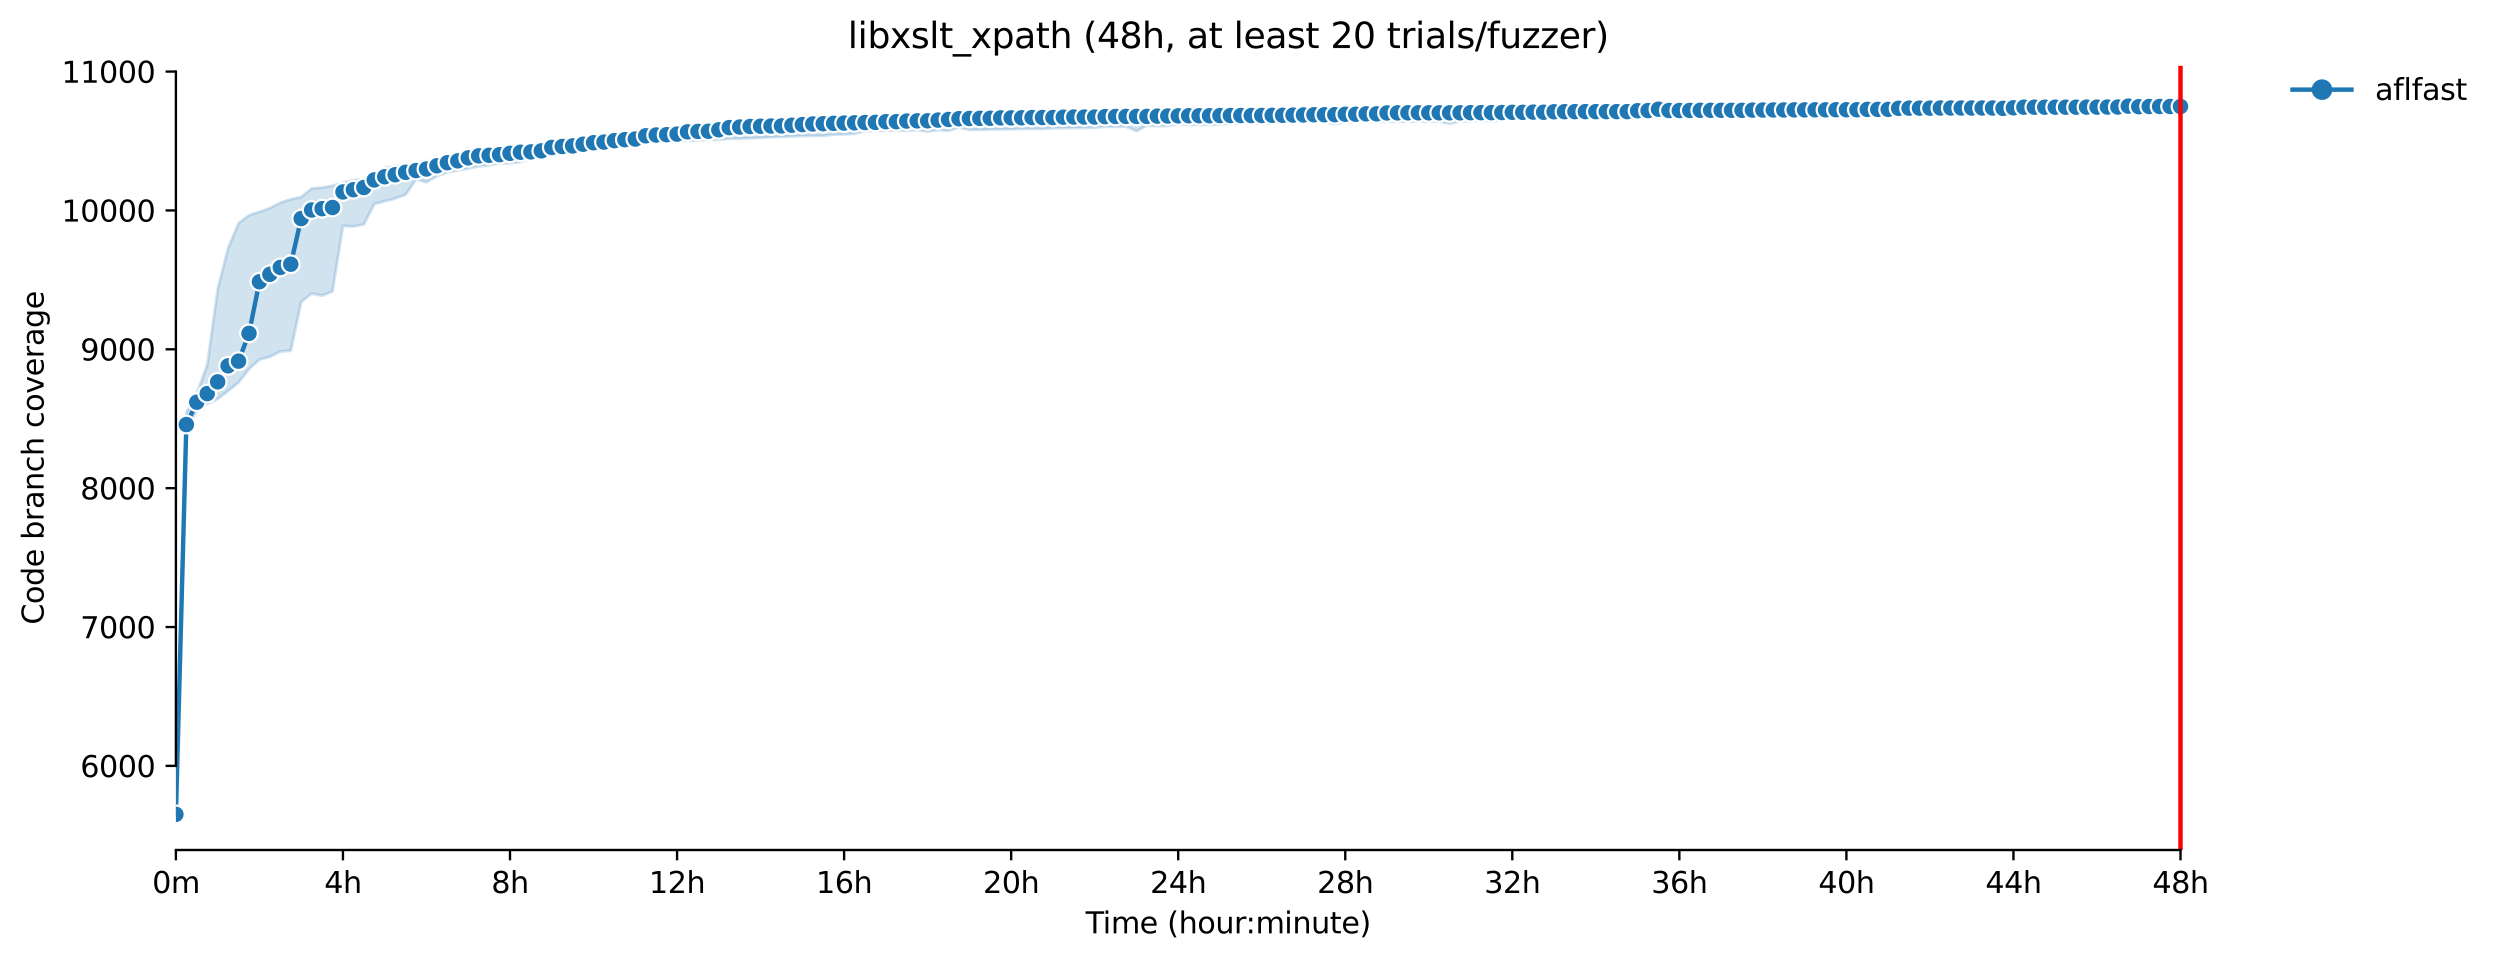 <?xml version="1.0" encoding="utf-8" standalone="no"?>
<!DOCTYPE svg PUBLIC "-//W3C//DTD SVG 1.1//EN"
  "http://www.w3.org/Graphics/SVG/1.1/DTD/svg11.dtd">
<svg xmlns:xlink="http://www.w3.org/1999/xlink" width="848.335pt" height="325.986pt" viewBox="0 0 848.335 325.986" xmlns="http://www.w3.org/2000/svg" version="1.1">
 <defs>
  <style type="text/css">*{stroke-linejoin: round; stroke-linecap: butt}</style>
 </defs>
 <g id="figure_1">
  <g id="patch_1">
   <path d="M 0 325.986 
L 848.335 325.986 
L 848.335 0 
L 0 0 
z
" style="fill: #ffffff"/>
  </g>
  <g id="axes_1">
   <g id="patch_2">
    <path d="M 59.691 288.43 
L 773.931 288.43 
L 773.931 22.318 
L 59.691 22.318 
z
" style="fill: #ffffff"/>
   </g>
   <g id="PolyCollection_1">
    <defs>
     <path id="m503e84b2d3" d="M 59.691 -49.652 
L 59.691 -49.652 
L 63.233 -180.885 
L 66.776 -186.586 
L 70.319 -188.919 
L 73.862 -190.592 
L 77.405 -193.348 
L 80.948 -196.199 
L 84.491 -200.723 
L 88.033 -203.974 
L 91.576 -204.915 
L 95.119 -206.707 
L 98.662 -206.966 
L 102.205 -223.529 
L 105.748 -226.357 
L 109.291 -225.673 
L 112.833 -227.134 
L 116.376 -249.328 
L 119.919 -249.148 
L 123.462 -249.846 
L 127.005 -256.773 
L 130.548 -257.716 
L 134.091 -258.629 
L 137.633 -259.907 
L 141.176 -265.114 
L 144.719 -264.148 
L 148.262 -266.221 
L 151.805 -267.47 
L 155.348 -268.129 
L 158.891 -268.813 
L 162.433 -269.567 
L 165.976 -269.92 
L 169.519 -270.58 
L 173.062 -270.603 
L 176.605 -271.027 
L 180.148 -272.37 
L 183.691 -272.794 
L 187.233 -273.431 
L 190.776 -273.966 
L 194.319 -274.467 
L 197.862 -274.774 
L 201.405 -274.844 
L 204.948 -275.48 
L 208.491 -275.73 
L 212.033 -276.14 
L 215.576 -276.988 
L 219.119 -277.412 
L 222.662 -277.624 
L 226.205 -278.228 
L 229.748 -278.044 
L 233.291 -278.213 
L 236.833 -278.308 
L 240.376 -278.609 
L 243.919 -278.543 
L 247.462 -278.92 
L 251.005 -278.967 
L 254.548 -279.085 
L 258.091 -279.244 
L 261.633 -279.439 
L 265.176 -279.556 
L 268.719 -279.698 
L 272.262 -279.839 
L 275.805 -279.886 
L 279.348 -279.923 
L 282.891 -280.31 
L 286.433 -280.405 
L 289.976 -280.593 
L 293.519 -281.559 
L 297.062 -281.559 
L 300.605 -281.653 
L 304.148 -281.653 
L 307.691 -281.653 
L 311.233 -281.842 
L 314.776 -281.394 
L 318.319 -281.855 
L 321.862 -281.653 
L 325.405 -282.736 
L 328.948 -281.936 
L 332.491 -281.983 
L 336.033 -282.077 
L 339.576 -282.124 
L 343.119 -282.124 
L 346.662 -282.266 
L 350.205 -282.266 
L 353.748 -282.271 
L 357.291 -282.478 
L 360.833 -282.525 
L 364.376 -282.572 
L 367.919 -282.572 
L 371.462 -282.713 
L 375.005 -282.989 
L 378.548 -282.973 
L 382.091 -283.067 
L 385.633 -281.488 
L 389.176 -283.35 
L 392.719 -283.208 
L 396.262 -283.279 
L 399.805 -283.892 
L 403.348 -283.656 
L 406.891 -283.656 
L 410.433 -283.656 
L 413.976 -283.774 
L 417.519 -283.986 
L 421.062 -284.339 
L 424.605 -284.363 
L 428.148 -284.116 
L 431.691 -284.386 
L 435.233 -284.433 
L 438.776 -284.528 
L 442.319 -284.669 
L 445.862 -284.669 
L 449.405 -284.692 
L 452.948 -283.844 
L 456.491 -284.693 
L 460.033 -284.693 
L 463.576 -284.693 
L 467.119 -284.675 
L 470.662 -284.693 
L 474.205 -284.74 
L 477.748 -284.767 
L 481.291 -284.787 
L 484.833 -284.736 
L 488.376 -284.736 
L 491.919 -284.009 
L 495.462 -284.857 
L 499.005 -284.905 
L 502.548 -285.088 
L 506.091 -284.928 
L 509.633 -285.117 
L 513.176 -285.894 
L 516.719 -286.083 
L 520.262 -285.776 
L 523.805 -286.083 
L 527.348 -286.083 
L 530.891 -286.177 
L 534.433 -286.012 
L 537.976 -286.012 
L 541.519 -286.2 
L 545.062 -286.271 
L 548.605 -286.271 
L 552.148 -286.059 
L 555.691 -286.271 
L 559.233 -286.389 
L 562.776 -286.625 
L 566.319 -286.295 
L 569.862 -286.766 
L 573.405 -286.742 
L 576.948 -286.766 
L 580.491 -286.766 
L 584.033 -286.766 
L 587.576 -286.766 
L 591.119 -286.436 
L 594.662 -286.837 
L 598.205 -286.436 
L 601.748 -286.86 
L 605.291 -286.86 
L 608.833 -286.86 
L 612.376 -286.625 
L 615.919 -286.978 
L 619.462 -286.971 
L 623.005 -287.001 
L 626.548 -286.766 
L 630.091 -287.143 
L 633.633 -287.143 
L 637.176 -287.441 
L 640.719 -286.766 
L 644.262 -287.496 
L 647.805 -287.496 
L 651.348 -287.496 
L 654.891 -287.496 
L 658.433 -287.496 
L 661.976 -286.813 
L 665.519 -288.062 
L 669.062 -287.803 
L 672.605 -288.085 
L 676.148 -288.085 
L 679.691 -287.897 
L 683.233 -288.132 
L 686.776 -288.132 
L 690.319 -288.127 
L 693.862 -288.132 
L 697.405 -287.944 
L 700.948 -288.18 
L 704.491 -288.174 
L 708.033 -288.174 
L 711.576 -288.18 
L 715.119 -288.203 
L 718.662 -287.991 
L 722.205 -288.085 
L 725.748 -288.274 
L 729.291 -288.085 
L 732.833 -288.344 
L 736.376 -288.211 
L 739.919 -288.344 
L 739.919 -291.572 
L 739.919 -291.572 
L 736.376 -291.431 
L 732.833 -291.198 
L 729.291 -291.195 
L 725.748 -291.195 
L 722.205 -291.29 
L 718.662 -291.29 
L 715.119 -291.148 
L 711.576 -291.148 
L 708.033 -291.29 
L 704.491 -291.077 
L 700.948 -291.29 
L 697.405 -291.03 
L 693.862 -291.007 
L 690.319 -291.007 
L 686.776 -290.96 
L 683.233 -290.822 
L 679.691 -290.818 
L 676.148 -290.818 
L 672.605 -290.889 
L 669.062 -290.865 
L 665.519 -290.748 
L 661.976 -290.748 
L 658.433 -290.748 
L 654.891 -290.748 
L 651.348 -290.753 
L 647.805 -290.677 
L 644.262 -290.653 
L 640.719 -290.818 
L 637.176 -290.653 
L 633.633 -290.653 
L 630.091 -290.818 
L 626.548 -290.653 
L 623.005 -290.818 
L 619.462 -290.653 
L 615.919 -290.583 
L 612.376 -290.583 
L 608.833 -290.583 
L 605.291 -290.559 
L 601.748 -290.512 
L 598.205 -290.536 
L 594.662 -290.394 
L 591.119 -290.371 
L 587.576 -290.347 
L 584.033 -290.347 
L 580.491 -290.347 
L 576.948 -290.324 
L 573.405 -290.3 
L 569.862 -290.253 
L 566.319 -290.253 
L 562.776 -290.347 
L 559.233 -290.231 
L 555.691 -290.3 
L 552.148 -289.932 
L 548.605 -289.829 
L 545.062 -289.833 
L 541.519 -289.829 
L 537.976 -289.805 
L 534.433 -289.805 
L 530.891 -289.805 
L 527.348 -289.57 
L 523.805 -289.31 
L 520.262 -289.358 
L 516.719 -289.287 
L 513.176 -289.122 
L 509.633 -289.1 
L 506.091 -289.098 
L 502.548 -289.098 
L 499.005 -289.169 
L 495.462 -289.028 
L 491.919 -289.075 
L 488.376 -289.051 
L 484.833 -289.051 
L 481.291 -289.075 
L 477.748 -288.981 
L 474.205 -288.674 
L 470.662 -288.839 
L 467.119 -288.344 
L 463.576 -288.344 
L 460.033 -288.344 
L 456.491 -288.321 
L 452.948 -288.321 
L 449.405 -288.297 
L 445.862 -288.297 
L 442.319 -288.297 
L 438.776 -288.297 
L 435.233 -288.156 
L 431.691 -288.227 
L 428.148 -288.062 
L 424.605 -288.088 
L 421.062 -288.062 
L 417.519 -288.132 
L 413.976 -287.991 
L 410.433 -287.944 
L 406.891 -287.991 
L 403.348 -287.991 
L 399.805 -287.944 
L 396.262 -287.944 
L 392.719 -287.85 
L 389.176 -287.803 
L 385.633 -287.755 
L 382.091 -287.755 
L 378.548 -287.591 
L 375.005 -287.591 
L 371.462 -287.614 
L 367.919 -287.591 
L 364.376 -287.52 
L 360.833 -287.308 
L 357.291 -287.261 
L 353.748 -287.284 
L 350.205 -287.284 
L 346.662 -287.214 
L 343.119 -287.214 
L 339.576 -287.215 
L 336.033 -287.214 
L 332.491 -287.049 
L 328.948 -287.001 
L 325.405 -286.978 
L 321.862 -286.507 
L 318.319 -286.295 
L 314.776 -286.2 
L 311.233 -286.177 
L 307.691 -285.355 
L 304.148 -285.399 
L 300.605 -285.211 
L 297.062 -285.164 
L 293.519 -284.975 
L 289.976 -284.928 
L 286.433 -284.881 
L 282.891 -284.717 
L 279.348 -284.645 
L 275.805 -284.504 
L 272.262 -284.41 
L 268.719 -284.363 
L 265.176 -284.363 
L 261.633 -284.27 
L 258.091 -284.221 
L 254.548 -283.986 
L 251.005 -284.08 
L 247.462 -283.986 
L 243.919 -283.467 
L 240.376 -282.996 
L 236.833 -282.737 
L 233.291 -282.619 
L 229.748 -282.525 
L 226.205 -281.064 
L 222.662 -280.593 
L 219.119 -280.146 
L 215.576 -280.004 
L 212.033 -279.91 
L 208.491 -279.674 
L 204.948 -279.109 
L 201.405 -278.826 
L 197.862 -278.496 
L 194.319 -278.237 
L 190.776 -277.699 
L 187.233 -277.53 
L 183.691 -277.2 
L 180.148 -277.012 
L 176.605 -276.069 
L 173.062 -275.74 
L 169.519 -274.797 
L 165.976 -274.302 
L 162.433 -273.902 
L 158.891 -273.666 
L 155.348 -273.478 
L 151.805 -272.912 
L 148.262 -272.253 
L 144.719 -271.404 
L 141.176 -270.533 
L 137.633 -269.944 
L 134.091 -269.614 
L 130.548 -269.048 
L 127.005 -266.504 
L 123.462 -265.232 
L 119.919 -264.786 
L 116.376 -263.959 
L 112.833 -262.946 
L 109.291 -262.334 
L 105.748 -262.027 
L 102.205 -259.106 
L 98.662 -258.352 
L 95.119 -257.221 
L 91.576 -255.336 
L 88.033 -254.111 
L 84.491 -252.933 
L 80.948 -250.223 
L 77.405 -241.742 
L 73.862 -227.794 
L 70.319 -202.135 
L 66.776 -192.476 
L 63.233 -185.997 
L 59.691 -49.652 
z
" style="stroke: #1f77b4; stroke-opacity: 0.2"/>
    </defs>
    <g clip-path="url(#pfed55b2e2f)">
     <use xlink:href="#m503e84b2d3" x="0" y="325.986" style="fill: #1f77b4; fill-opacity: 0.2; stroke: #1f77b4; stroke-opacity: 0.2"/>
    </g>
   </g>
   <g id="matplotlib.axis_1">
    <g id="xtick_1">
     <g id="line2d_1">
      <defs>
       <path id="mf205c87cee" d="M 0 0 
L 0 3.5 
" style="stroke: #000000; stroke-width: 0.8"/>
      </defs>
      <g>
       <use xlink:href="#mf205c87cee" x="59.691" y="288.43" style="stroke: #000000; stroke-width: 0.8"/>
      </g>
     </g>
     <g id="text_1">
      <!-- 0m -->
      <g transform="translate(51.639 303.029) scale(0.1 -0.1)">
       <defs>
        <path id="DejaVuSans-30" d="M 2034 4250 
Q 1547 4250 1301 3770 
Q 1056 3291 1056 2328 
Q 1056 1369 1301 889 
Q 1547 409 2034 409 
Q 2525 409 2770 889 
Q 3016 1369 3016 2328 
Q 3016 3291 2770 3770 
Q 2525 4250 2034 4250 
z
M 2034 4750 
Q 2819 4750 3233 4129 
Q 3647 3509 3647 2328 
Q 3647 1150 3233 529 
Q 2819 -91 2034 -91 
Q 1250 -91 836 529 
Q 422 1150 422 2328 
Q 422 3509 836 4129 
Q 1250 4750 2034 4750 
z
" transform="scale(0.016)"/>
        <path id="DejaVuSans-6d" d="M 3328 2828 
Q 3544 3216 3844 3400 
Q 4144 3584 4550 3584 
Q 5097 3584 5394 3201 
Q 5691 2819 5691 2113 
L 5691 0 
L 5113 0 
L 5113 2094 
Q 5113 2597 4934 2840 
Q 4756 3084 4391 3084 
Q 3944 3084 3684 2787 
Q 3425 2491 3425 1978 
L 3425 0 
L 2847 0 
L 2847 2094 
Q 2847 2600 2669 2842 
Q 2491 3084 2119 3084 
Q 1678 3084 1418 2786 
Q 1159 2488 1159 1978 
L 1159 0 
L 581 0 
L 581 3500 
L 1159 3500 
L 1159 2956 
Q 1356 3278 1631 3431 
Q 1906 3584 2284 3584 
Q 2666 3584 2933 3390 
Q 3200 3197 3328 2828 
z
" transform="scale(0.016)"/>
       </defs>
       <use xlink:href="#DejaVuSans-30"/>
       <use xlink:href="#DejaVuSans-6d" x="63.623"/>
      </g>
     </g>
    </g>
    <g id="xtick_2">
     <g id="line2d_2">
      <g>
       <use xlink:href="#mf205c87cee" x="116.376" y="288.43" style="stroke: #000000; stroke-width: 0.8"/>
      </g>
     </g>
     <g id="text_2">
      <!-- 4h -->
      <g transform="translate(110.026 303.029) scale(0.1 -0.1)">
       <defs>
        <path id="DejaVuSans-34" d="M 2419 4116 
L 825 1625 
L 2419 1625 
L 2419 4116 
z
M 2253 4666 
L 3047 4666 
L 3047 1625 
L 3713 1625 
L 3713 1100 
L 3047 1100 
L 3047 0 
L 2419 0 
L 2419 1100 
L 313 1100 
L 313 1709 
L 2253 4666 
z
" transform="scale(0.016)"/>
        <path id="DejaVuSans-68" d="M 3513 2113 
L 3513 0 
L 2938 0 
L 2938 2094 
Q 2938 2591 2744 2837 
Q 2550 3084 2163 3084 
Q 1697 3084 1428 2787 
Q 1159 2491 1159 1978 
L 1159 0 
L 581 0 
L 581 4863 
L 1159 4863 
L 1159 2956 
Q 1366 3272 1645 3428 
Q 1925 3584 2291 3584 
Q 2894 3584 3203 3211 
Q 3513 2838 3513 2113 
z
" transform="scale(0.016)"/>
       </defs>
       <use xlink:href="#DejaVuSans-34"/>
       <use xlink:href="#DejaVuSans-68" x="63.623"/>
      </g>
     </g>
    </g>
    <g id="xtick_3">
     <g id="line2d_3">
      <g>
       <use xlink:href="#mf205c87cee" x="173.062" y="288.43" style="stroke: #000000; stroke-width: 0.8"/>
      </g>
     </g>
     <g id="text_3">
      <!-- 8h -->
      <g transform="translate(166.712 303.029) scale(0.1 -0.1)">
       <defs>
        <path id="DejaVuSans-38" d="M 2034 2216 
Q 1584 2216 1326 1975 
Q 1069 1734 1069 1313 
Q 1069 891 1326 650 
Q 1584 409 2034 409 
Q 2484 409 2743 651 
Q 3003 894 3003 1313 
Q 3003 1734 2745 1975 
Q 2488 2216 2034 2216 
z
M 1403 2484 
Q 997 2584 770 2862 
Q 544 3141 544 3541 
Q 544 4100 942 4425 
Q 1341 4750 2034 4750 
Q 2731 4750 3128 4425 
Q 3525 4100 3525 3541 
Q 3525 3141 3298 2862 
Q 3072 2584 2669 2484 
Q 3125 2378 3379 2068 
Q 3634 1759 3634 1313 
Q 3634 634 3220 271 
Q 2806 -91 2034 -91 
Q 1263 -91 848 271 
Q 434 634 434 1313 
Q 434 1759 690 2068 
Q 947 2378 1403 2484 
z
M 1172 3481 
Q 1172 3119 1398 2916 
Q 1625 2713 2034 2713 
Q 2441 2713 2670 2916 
Q 2900 3119 2900 3481 
Q 2900 3844 2670 4047 
Q 2441 4250 2034 4250 
Q 1625 4250 1398 4047 
Q 1172 3844 1172 3481 
z
" transform="scale(0.016)"/>
       </defs>
       <use xlink:href="#DejaVuSans-38"/>
       <use xlink:href="#DejaVuSans-68" x="63.623"/>
      </g>
     </g>
    </g>
    <g id="xtick_4">
     <g id="line2d_4">
      <g>
       <use xlink:href="#mf205c87cee" x="229.748" y="288.43" style="stroke: #000000; stroke-width: 0.8"/>
      </g>
     </g>
     <g id="text_4">
      <!-- 12h -->
      <g transform="translate(220.217 303.029) scale(0.1 -0.1)">
       <defs>
        <path id="DejaVuSans-31" d="M 794 531 
L 1825 531 
L 1825 4091 
L 703 3866 
L 703 4441 
L 1819 4666 
L 2450 4666 
L 2450 531 
L 3481 531 
L 3481 0 
L 794 0 
L 794 531 
z
" transform="scale(0.016)"/>
        <path id="DejaVuSans-32" d="M 1228 531 
L 3431 531 
L 3431 0 
L 469 0 
L 469 531 
Q 828 903 1448 1529 
Q 2069 2156 2228 2338 
Q 2531 2678 2651 2914 
Q 2772 3150 2772 3378 
Q 2772 3750 2511 3984 
Q 2250 4219 1831 4219 
Q 1534 4219 1204 4116 
Q 875 4013 500 3803 
L 500 4441 
Q 881 4594 1212 4672 
Q 1544 4750 1819 4750 
Q 2544 4750 2975 4387 
Q 3406 4025 3406 3419 
Q 3406 3131 3298 2873 
Q 3191 2616 2906 2266 
Q 2828 2175 2409 1742 
Q 1991 1309 1228 531 
z
" transform="scale(0.016)"/>
       </defs>
       <use xlink:href="#DejaVuSans-31"/>
       <use xlink:href="#DejaVuSans-32" x="63.623"/>
       <use xlink:href="#DejaVuSans-68" x="127.246"/>
      </g>
     </g>
    </g>
    <g id="xtick_5">
     <g id="line2d_5">
      <g>
       <use xlink:href="#mf205c87cee" x="286.433" y="288.43" style="stroke: #000000; stroke-width: 0.8"/>
      </g>
     </g>
     <g id="text_5">
      <!-- 16h -->
      <g transform="translate(276.902 303.029) scale(0.1 -0.1)">
       <defs>
        <path id="DejaVuSans-36" d="M 2113 2584 
Q 1688 2584 1439 2293 
Q 1191 2003 1191 1497 
Q 1191 994 1439 701 
Q 1688 409 2113 409 
Q 2538 409 2786 701 
Q 3034 994 3034 1497 
Q 3034 2003 2786 2293 
Q 2538 2584 2113 2584 
z
M 3366 4563 
L 3366 3988 
Q 3128 4100 2886 4159 
Q 2644 4219 2406 4219 
Q 1781 4219 1451 3797 
Q 1122 3375 1075 2522 
Q 1259 2794 1537 2939 
Q 1816 3084 2150 3084 
Q 2853 3084 3261 2657 
Q 3669 2231 3669 1497 
Q 3669 778 3244 343 
Q 2819 -91 2113 -91 
Q 1303 -91 875 529 
Q 447 1150 447 2328 
Q 447 3434 972 4092 
Q 1497 4750 2381 4750 
Q 2619 4750 2861 4703 
Q 3103 4656 3366 4563 
z
" transform="scale(0.016)"/>
       </defs>
       <use xlink:href="#DejaVuSans-31"/>
       <use xlink:href="#DejaVuSans-36" x="63.623"/>
       <use xlink:href="#DejaVuSans-68" x="127.246"/>
      </g>
     </g>
    </g>
    <g id="xtick_6">
     <g id="line2d_6">
      <g>
       <use xlink:href="#mf205c87cee" x="343.119" y="288.43" style="stroke: #000000; stroke-width: 0.8"/>
      </g>
     </g>
     <g id="text_6">
      <!-- 20h -->
      <g transform="translate(333.588 303.029) scale(0.1 -0.1)">
       <use xlink:href="#DejaVuSans-32"/>
       <use xlink:href="#DejaVuSans-30" x="63.623"/>
       <use xlink:href="#DejaVuSans-68" x="127.246"/>
      </g>
     </g>
    </g>
    <g id="xtick_7">
     <g id="line2d_7">
      <g>
       <use xlink:href="#mf205c87cee" x="399.805" y="288.43" style="stroke: #000000; stroke-width: 0.8"/>
      </g>
     </g>
     <g id="text_7">
      <!-- 24h -->
      <g transform="translate(390.274 303.029) scale(0.1 -0.1)">
       <use xlink:href="#DejaVuSans-32"/>
       <use xlink:href="#DejaVuSans-34" x="63.623"/>
       <use xlink:href="#DejaVuSans-68" x="127.246"/>
      </g>
     </g>
    </g>
    <g id="xtick_8">
     <g id="line2d_8">
      <g>
       <use xlink:href="#mf205c87cee" x="456.491" y="288.43" style="stroke: #000000; stroke-width: 0.8"/>
      </g>
     </g>
     <g id="text_8">
      <!-- 28h -->
      <g transform="translate(446.959 303.029) scale(0.1 -0.1)">
       <use xlink:href="#DejaVuSans-32"/>
       <use xlink:href="#DejaVuSans-38" x="63.623"/>
       <use xlink:href="#DejaVuSans-68" x="127.246"/>
      </g>
     </g>
    </g>
    <g id="xtick_9">
     <g id="line2d_9">
      <g>
       <use xlink:href="#mf205c87cee" x="513.176" y="288.43" style="stroke: #000000; stroke-width: 0.8"/>
      </g>
     </g>
     <g id="text_9">
      <!-- 32h -->
      <g transform="translate(503.645 303.029) scale(0.1 -0.1)">
       <defs>
        <path id="DejaVuSans-33" d="M 2597 2516 
Q 3050 2419 3304 2112 
Q 3559 1806 3559 1356 
Q 3559 666 3084 287 
Q 2609 -91 1734 -91 
Q 1441 -91 1130 -33 
Q 819 25 488 141 
L 488 750 
Q 750 597 1062 519 
Q 1375 441 1716 441 
Q 2309 441 2620 675 
Q 2931 909 2931 1356 
Q 2931 1769 2642 2001 
Q 2353 2234 1838 2234 
L 1294 2234 
L 1294 2753 
L 1863 2753 
Q 2328 2753 2575 2939 
Q 2822 3125 2822 3475 
Q 2822 3834 2567 4026 
Q 2313 4219 1838 4219 
Q 1578 4219 1281 4162 
Q 984 4106 628 3988 
L 628 4550 
Q 988 4650 1302 4700 
Q 1616 4750 1894 4750 
Q 2613 4750 3031 4423 
Q 3450 4097 3450 3541 
Q 3450 3153 3228 2886 
Q 3006 2619 2597 2516 
z
" transform="scale(0.016)"/>
       </defs>
       <use xlink:href="#DejaVuSans-33"/>
       <use xlink:href="#DejaVuSans-32" x="63.623"/>
       <use xlink:href="#DejaVuSans-68" x="127.246"/>
      </g>
     </g>
    </g>
    <g id="xtick_10">
     <g id="line2d_10">
      <g>
       <use xlink:href="#mf205c87cee" x="569.862" y="288.43" style="stroke: #000000; stroke-width: 0.8"/>
      </g>
     </g>
     <g id="text_10">
      <!-- 36h -->
      <g transform="translate(560.331 303.029) scale(0.1 -0.1)">
       <use xlink:href="#DejaVuSans-33"/>
       <use xlink:href="#DejaVuSans-36" x="63.623"/>
       <use xlink:href="#DejaVuSans-68" x="127.246"/>
      </g>
     </g>
    </g>
    <g id="xtick_11">
     <g id="line2d_11">
      <g>
       <use xlink:href="#mf205c87cee" x="626.548" y="288.43" style="stroke: #000000; stroke-width: 0.8"/>
      </g>
     </g>
     <g id="text_11">
      <!-- 40h -->
      <g transform="translate(617.017 303.029) scale(0.1 -0.1)">
       <use xlink:href="#DejaVuSans-34"/>
       <use xlink:href="#DejaVuSans-30" x="63.623"/>
       <use xlink:href="#DejaVuSans-68" x="127.246"/>
      </g>
     </g>
    </g>
    <g id="xtick_12">
     <g id="line2d_12">
      <g>
       <use xlink:href="#mf205c87cee" x="683.233" y="288.43" style="stroke: #000000; stroke-width: 0.8"/>
      </g>
     </g>
     <g id="text_12">
      <!-- 44h -->
      <g transform="translate(673.702 303.029) scale(0.1 -0.1)">
       <use xlink:href="#DejaVuSans-34"/>
       <use xlink:href="#DejaVuSans-34" x="63.623"/>
       <use xlink:href="#DejaVuSans-68" x="127.246"/>
      </g>
     </g>
    </g>
    <g id="xtick_13">
     <g id="line2d_13">
      <g>
       <use xlink:href="#mf205c87cee" x="739.919" y="288.43" style="stroke: #000000; stroke-width: 0.8"/>
      </g>
     </g>
     <g id="text_13">
      <!-- 48h -->
      <g transform="translate(730.388 303.029) scale(0.1 -0.1)">
       <use xlink:href="#DejaVuSans-34"/>
       <use xlink:href="#DejaVuSans-38" x="63.623"/>
       <use xlink:href="#DejaVuSans-68" x="127.246"/>
      </g>
     </g>
    </g>
    <g id="text_14">
     <!-- Time (hour:minute) -->
     <g transform="translate(368.404 316.707) scale(0.1 -0.1)">
      <defs>
       <path id="DejaVuSans-54" d="M -19 4666 
L 3928 4666 
L 3928 4134 
L 2272 4134 
L 2272 0 
L 1638 0 
L 1638 4134 
L -19 4134 
L -19 4666 
z
" transform="scale(0.016)"/>
       <path id="DejaVuSans-69" d="M 603 3500 
L 1178 3500 
L 1178 0 
L 603 0 
L 603 3500 
z
M 603 4863 
L 1178 4863 
L 1178 4134 
L 603 4134 
L 603 4863 
z
" transform="scale(0.016)"/>
       <path id="DejaVuSans-65" d="M 3597 1894 
L 3597 1613 
L 953 1613 
Q 991 1019 1311 708 
Q 1631 397 2203 397 
Q 2534 397 2845 478 
Q 3156 559 3463 722 
L 3463 178 
Q 3153 47 2828 -22 
Q 2503 -91 2169 -91 
Q 1331 -91 842 396 
Q 353 884 353 1716 
Q 353 2575 817 3079 
Q 1281 3584 2069 3584 
Q 2775 3584 3186 3129 
Q 3597 2675 3597 1894 
z
M 3022 2063 
Q 3016 2534 2758 2815 
Q 2500 3097 2075 3097 
Q 1594 3097 1305 2825 
Q 1016 2553 972 2059 
L 3022 2063 
z
" transform="scale(0.016)"/>
       <path id="DejaVuSans-20" transform="scale(0.016)"/>
       <path id="DejaVuSans-28" d="M 1984 4856 
Q 1566 4138 1362 3434 
Q 1159 2731 1159 2009 
Q 1159 1288 1364 580 
Q 1569 -128 1984 -844 
L 1484 -844 
Q 1016 -109 783 600 
Q 550 1309 550 2009 
Q 550 2706 781 3412 
Q 1013 4119 1484 4856 
L 1984 4856 
z
" transform="scale(0.016)"/>
       <path id="DejaVuSans-6f" d="M 1959 3097 
Q 1497 3097 1228 2736 
Q 959 2375 959 1747 
Q 959 1119 1226 758 
Q 1494 397 1959 397 
Q 2419 397 2687 759 
Q 2956 1122 2956 1747 
Q 2956 2369 2687 2733 
Q 2419 3097 1959 3097 
z
M 1959 3584 
Q 2709 3584 3137 3096 
Q 3566 2609 3566 1747 
Q 3566 888 3137 398 
Q 2709 -91 1959 -91 
Q 1206 -91 779 398 
Q 353 888 353 1747 
Q 353 2609 779 3096 
Q 1206 3584 1959 3584 
z
" transform="scale(0.016)"/>
       <path id="DejaVuSans-75" d="M 544 1381 
L 544 3500 
L 1119 3500 
L 1119 1403 
Q 1119 906 1312 657 
Q 1506 409 1894 409 
Q 2359 409 2629 706 
Q 2900 1003 2900 1516 
L 2900 3500 
L 3475 3500 
L 3475 0 
L 2900 0 
L 2900 538 
Q 2691 219 2414 64 
Q 2138 -91 1772 -91 
Q 1169 -91 856 284 
Q 544 659 544 1381 
z
M 1991 3584 
L 1991 3584 
z
" transform="scale(0.016)"/>
       <path id="DejaVuSans-72" d="M 2631 2963 
Q 2534 3019 2420 3045 
Q 2306 3072 2169 3072 
Q 1681 3072 1420 2755 
Q 1159 2438 1159 1844 
L 1159 0 
L 581 0 
L 581 3500 
L 1159 3500 
L 1159 2956 
Q 1341 3275 1631 3429 
Q 1922 3584 2338 3584 
Q 2397 3584 2469 3576 
Q 2541 3569 2628 3553 
L 2631 2963 
z
" transform="scale(0.016)"/>
       <path id="DejaVuSans-3a" d="M 750 794 
L 1409 794 
L 1409 0 
L 750 0 
L 750 794 
z
M 750 3309 
L 1409 3309 
L 1409 2516 
L 750 2516 
L 750 3309 
z
" transform="scale(0.016)"/>
       <path id="DejaVuSans-6e" d="M 3513 2113 
L 3513 0 
L 2938 0 
L 2938 2094 
Q 2938 2591 2744 2837 
Q 2550 3084 2163 3084 
Q 1697 3084 1428 2787 
Q 1159 2491 1159 1978 
L 1159 0 
L 581 0 
L 581 3500 
L 1159 3500 
L 1159 2956 
Q 1366 3272 1645 3428 
Q 1925 3584 2291 3584 
Q 2894 3584 3203 3211 
Q 3513 2838 3513 2113 
z
" transform="scale(0.016)"/>
       <path id="DejaVuSans-74" d="M 1172 4494 
L 1172 3500 
L 2356 3500 
L 2356 3053 
L 1172 3053 
L 1172 1153 
Q 1172 725 1289 603 
Q 1406 481 1766 481 
L 2356 481 
L 2356 0 
L 1766 0 
Q 1100 0 847 248 
Q 594 497 594 1153 
L 594 3053 
L 172 3053 
L 172 3500 
L 594 3500 
L 594 4494 
L 1172 4494 
z
" transform="scale(0.016)"/>
       <path id="DejaVuSans-29" d="M 513 4856 
L 1013 4856 
Q 1481 4119 1714 3412 
Q 1947 2706 1947 2009 
Q 1947 1309 1714 600 
Q 1481 -109 1013 -844 
L 513 -844 
Q 928 -128 1133 580 
Q 1338 1288 1338 2009 
Q 1338 2731 1133 3434 
Q 928 4138 513 4856 
z
" transform="scale(0.016)"/>
      </defs>
      <use xlink:href="#DejaVuSans-54"/>
      <use xlink:href="#DejaVuSans-69" x="57.959"/>
      <use xlink:href="#DejaVuSans-6d" x="85.742"/>
      <use xlink:href="#DejaVuSans-65" x="183.154"/>
      <use xlink:href="#DejaVuSans-20" x="244.678"/>
      <use xlink:href="#DejaVuSans-28" x="276.465"/>
      <use xlink:href="#DejaVuSans-68" x="315.479"/>
      <use xlink:href="#DejaVuSans-6f" x="378.857"/>
      <use xlink:href="#DejaVuSans-75" x="440.039"/>
      <use xlink:href="#DejaVuSans-72" x="503.418"/>
      <use xlink:href="#DejaVuSans-3a" x="542.781"/>
      <use xlink:href="#DejaVuSans-6d" x="576.473"/>
      <use xlink:href="#DejaVuSans-69" x="673.885"/>
      <use xlink:href="#DejaVuSans-6e" x="701.668"/>
      <use xlink:href="#DejaVuSans-75" x="765.047"/>
      <use xlink:href="#DejaVuSans-74" x="828.426"/>
      <use xlink:href="#DejaVuSans-65" x="867.635"/>
      <use xlink:href="#DejaVuSans-29" x="929.158"/>
     </g>
    </g>
   </g>
   <g id="matplotlib.axis_2">
    <g id="ytick_1">
     <g id="line2d_14">
      <defs>
       <path id="m4179bc8d2e" d="M 0 0 
L -3.5 0 
" style="stroke: #000000; stroke-width: 0.8"/>
      </defs>
      <g>
       <use xlink:href="#m4179bc8d2e" x="59.691" y="259.889" style="stroke: #000000; stroke-width: 0.8"/>
      </g>
     </g>
     <g id="text_15">
      <!-- 6000 -->
      <g transform="translate(27.241 263.688) scale(0.1 -0.1)">
       <use xlink:href="#DejaVuSans-36"/>
       <use xlink:href="#DejaVuSans-30" x="63.623"/>
       <use xlink:href="#DejaVuSans-30" x="127.246"/>
       <use xlink:href="#DejaVuSans-30" x="190.869"/>
      </g>
     </g>
    </g>
    <g id="ytick_2">
     <g id="line2d_15">
      <g>
       <use xlink:href="#m4179bc8d2e" x="59.691" y="212.768" style="stroke: #000000; stroke-width: 0.8"/>
      </g>
     </g>
     <g id="text_16">
      <!-- 7000 -->
      <g transform="translate(27.241 216.567) scale(0.1 -0.1)">
       <defs>
        <path id="DejaVuSans-37" d="M 525 4666 
L 3525 4666 
L 3525 4397 
L 1831 0 
L 1172 0 
L 2766 4134 
L 525 4134 
L 525 4666 
z
" transform="scale(0.016)"/>
       </defs>
       <use xlink:href="#DejaVuSans-37"/>
       <use xlink:href="#DejaVuSans-30" x="63.623"/>
       <use xlink:href="#DejaVuSans-30" x="127.246"/>
       <use xlink:href="#DejaVuSans-30" x="190.869"/>
      </g>
     </g>
    </g>
    <g id="ytick_3">
     <g id="line2d_16">
      <g>
       <use xlink:href="#m4179bc8d2e" x="59.691" y="165.647" style="stroke: #000000; stroke-width: 0.8"/>
      </g>
     </g>
     <g id="text_17">
      <!-- 8000 -->
      <g transform="translate(27.241 169.446) scale(0.1 -0.1)">
       <use xlink:href="#DejaVuSans-38"/>
       <use xlink:href="#DejaVuSans-30" x="63.623"/>
       <use xlink:href="#DejaVuSans-30" x="127.246"/>
       <use xlink:href="#DejaVuSans-30" x="190.869"/>
      </g>
     </g>
    </g>
    <g id="ytick_4">
     <g id="line2d_17">
      <g>
       <use xlink:href="#m4179bc8d2e" x="59.691" y="118.525" style="stroke: #000000; stroke-width: 0.8"/>
      </g>
     </g>
     <g id="text_18">
      <!-- 9000 -->
      <g transform="translate(27.241 122.325) scale(0.1 -0.1)">
       <defs>
        <path id="DejaVuSans-39" d="M 703 97 
L 703 672 
Q 941 559 1184 500 
Q 1428 441 1663 441 
Q 2288 441 2617 861 
Q 2947 1281 2994 2138 
Q 2813 1869 2534 1725 
Q 2256 1581 1919 1581 
Q 1219 1581 811 2004 
Q 403 2428 403 3163 
Q 403 3881 828 4315 
Q 1253 4750 1959 4750 
Q 2769 4750 3195 4129 
Q 3622 3509 3622 2328 
Q 3622 1225 3098 567 
Q 2575 -91 1691 -91 
Q 1453 -91 1209 -44 
Q 966 3 703 97 
z
M 1959 2075 
Q 2384 2075 2632 2365 
Q 2881 2656 2881 3163 
Q 2881 3666 2632 3958 
Q 2384 4250 1959 4250 
Q 1534 4250 1286 3958 
Q 1038 3666 1038 3163 
Q 1038 2656 1286 2365 
Q 1534 2075 1959 2075 
z
" transform="scale(0.016)"/>
       </defs>
       <use xlink:href="#DejaVuSans-39"/>
       <use xlink:href="#DejaVuSans-30" x="63.623"/>
       <use xlink:href="#DejaVuSans-30" x="127.246"/>
       <use xlink:href="#DejaVuSans-30" x="190.869"/>
      </g>
     </g>
    </g>
    <g id="ytick_5">
     <g id="line2d_18">
      <g>
       <use xlink:href="#m4179bc8d2e" x="59.691" y="71.404" style="stroke: #000000; stroke-width: 0.8"/>
      </g>
     </g>
     <g id="text_19">
      <!-- 10000 -->
      <g transform="translate(20.878 75.203) scale(0.1 -0.1)">
       <use xlink:href="#DejaVuSans-31"/>
       <use xlink:href="#DejaVuSans-30" x="63.623"/>
       <use xlink:href="#DejaVuSans-30" x="127.246"/>
       <use xlink:href="#DejaVuSans-30" x="190.869"/>
       <use xlink:href="#DejaVuSans-30" x="254.492"/>
      </g>
     </g>
    </g>
    <g id="ytick_6">
     <g id="line2d_19">
      <g>
       <use xlink:href="#m4179bc8d2e" x="59.691" y="24.283" style="stroke: #000000; stroke-width: 0.8"/>
      </g>
     </g>
     <g id="text_20">
      <!-- 11000 -->
      <g transform="translate(20.878 28.082) scale(0.1 -0.1)">
       <use xlink:href="#DejaVuSans-31"/>
       <use xlink:href="#DejaVuSans-31" x="63.623"/>
       <use xlink:href="#DejaVuSans-30" x="127.246"/>
       <use xlink:href="#DejaVuSans-30" x="190.869"/>
       <use xlink:href="#DejaVuSans-30" x="254.492"/>
      </g>
     </g>
    </g>
    <g id="text_21">
     <!-- Code branch coverage -->
     <g transform="translate(14.798 211.949) rotate(-90) scale(0.1 -0.1)">
      <defs>
       <path id="DejaVuSans-43" d="M 4122 4306 
L 4122 3641 
Q 3803 3938 3442 4084 
Q 3081 4231 2675 4231 
Q 1875 4231 1450 3742 
Q 1025 3253 1025 2328 
Q 1025 1406 1450 917 
Q 1875 428 2675 428 
Q 3081 428 3442 575 
Q 3803 722 4122 1019 
L 4122 359 
Q 3791 134 3420 21 
Q 3050 -91 2638 -91 
Q 1578 -91 968 557 
Q 359 1206 359 2328 
Q 359 3453 968 4101 
Q 1578 4750 2638 4750 
Q 3056 4750 3426 4639 
Q 3797 4528 4122 4306 
z
" transform="scale(0.016)"/>
       <path id="DejaVuSans-64" d="M 2906 2969 
L 2906 4863 
L 3481 4863 
L 3481 0 
L 2906 0 
L 2906 525 
Q 2725 213 2448 61 
Q 2172 -91 1784 -91 
Q 1150 -91 751 415 
Q 353 922 353 1747 
Q 353 2572 751 3078 
Q 1150 3584 1784 3584 
Q 2172 3584 2448 3432 
Q 2725 3281 2906 2969 
z
M 947 1747 
Q 947 1113 1208 752 
Q 1469 391 1925 391 
Q 2381 391 2643 752 
Q 2906 1113 2906 1747 
Q 2906 2381 2643 2742 
Q 2381 3103 1925 3103 
Q 1469 3103 1208 2742 
Q 947 2381 947 1747 
z
" transform="scale(0.016)"/>
       <path id="DejaVuSans-62" d="M 3116 1747 
Q 3116 2381 2855 2742 
Q 2594 3103 2138 3103 
Q 1681 3103 1420 2742 
Q 1159 2381 1159 1747 
Q 1159 1113 1420 752 
Q 1681 391 2138 391 
Q 2594 391 2855 752 
Q 3116 1113 3116 1747 
z
M 1159 2969 
Q 1341 3281 1617 3432 
Q 1894 3584 2278 3584 
Q 2916 3584 3314 3078 
Q 3713 2572 3713 1747 
Q 3713 922 3314 415 
Q 2916 -91 2278 -91 
Q 1894 -91 1617 61 
Q 1341 213 1159 525 
L 1159 0 
L 581 0 
L 581 4863 
L 1159 4863 
L 1159 2969 
z
" transform="scale(0.016)"/>
       <path id="DejaVuSans-61" d="M 2194 1759 
Q 1497 1759 1228 1600 
Q 959 1441 959 1056 
Q 959 750 1161 570 
Q 1363 391 1709 391 
Q 2188 391 2477 730 
Q 2766 1069 2766 1631 
L 2766 1759 
L 2194 1759 
z
M 3341 1997 
L 3341 0 
L 2766 0 
L 2766 531 
Q 2569 213 2275 61 
Q 1981 -91 1556 -91 
Q 1019 -91 701 211 
Q 384 513 384 1019 
Q 384 1609 779 1909 
Q 1175 2209 1959 2209 
L 2766 2209 
L 2766 2266 
Q 2766 2663 2505 2880 
Q 2244 3097 1772 3097 
Q 1472 3097 1187 3025 
Q 903 2953 641 2809 
L 641 3341 
Q 956 3463 1253 3523 
Q 1550 3584 1831 3584 
Q 2591 3584 2966 3190 
Q 3341 2797 3341 1997 
z
" transform="scale(0.016)"/>
       <path id="DejaVuSans-63" d="M 3122 3366 
L 3122 2828 
Q 2878 2963 2633 3030 
Q 2388 3097 2138 3097 
Q 1578 3097 1268 2742 
Q 959 2388 959 1747 
Q 959 1106 1268 751 
Q 1578 397 2138 397 
Q 2388 397 2633 464 
Q 2878 531 3122 666 
L 3122 134 
Q 2881 22 2623 -34 
Q 2366 -91 2075 -91 
Q 1284 -91 818 406 
Q 353 903 353 1747 
Q 353 2603 823 3093 
Q 1294 3584 2113 3584 
Q 2378 3584 2631 3529 
Q 2884 3475 3122 3366 
z
" transform="scale(0.016)"/>
       <path id="DejaVuSans-76" d="M 191 3500 
L 800 3500 
L 1894 563 
L 2988 3500 
L 3597 3500 
L 2284 0 
L 1503 0 
L 191 3500 
z
" transform="scale(0.016)"/>
       <path id="DejaVuSans-67" d="M 2906 1791 
Q 2906 2416 2648 2759 
Q 2391 3103 1925 3103 
Q 1463 3103 1205 2759 
Q 947 2416 947 1791 
Q 947 1169 1205 825 
Q 1463 481 1925 481 
Q 2391 481 2648 825 
Q 2906 1169 2906 1791 
z
M 3481 434 
Q 3481 -459 3084 -895 
Q 2688 -1331 1869 -1331 
Q 1566 -1331 1297 -1286 
Q 1028 -1241 775 -1147 
L 775 -588 
Q 1028 -725 1275 -790 
Q 1522 -856 1778 -856 
Q 2344 -856 2625 -561 
Q 2906 -266 2906 331 
L 2906 616 
Q 2728 306 2450 153 
Q 2172 0 1784 0 
Q 1141 0 747 490 
Q 353 981 353 1791 
Q 353 2603 747 3093 
Q 1141 3584 1784 3584 
Q 2172 3584 2450 3431 
Q 2728 3278 2906 2969 
L 2906 3500 
L 3481 3500 
L 3481 434 
z
" transform="scale(0.016)"/>
      </defs>
      <use xlink:href="#DejaVuSans-43"/>
      <use xlink:href="#DejaVuSans-6f" x="69.824"/>
      <use xlink:href="#DejaVuSans-64" x="131.006"/>
      <use xlink:href="#DejaVuSans-65" x="194.482"/>
      <use xlink:href="#DejaVuSans-20" x="256.006"/>
      <use xlink:href="#DejaVuSans-62" x="287.793"/>
      <use xlink:href="#DejaVuSans-72" x="351.27"/>
      <use xlink:href="#DejaVuSans-61" x="392.383"/>
      <use xlink:href="#DejaVuSans-6e" x="453.662"/>
      <use xlink:href="#DejaVuSans-63" x="517.041"/>
      <use xlink:href="#DejaVuSans-68" x="572.021"/>
      <use xlink:href="#DejaVuSans-20" x="635.4"/>
      <use xlink:href="#DejaVuSans-63" x="667.188"/>
      <use xlink:href="#DejaVuSans-6f" x="722.168"/>
      <use xlink:href="#DejaVuSans-76" x="783.35"/>
      <use xlink:href="#DejaVuSans-65" x="842.529"/>
      <use xlink:href="#DejaVuSans-72" x="904.053"/>
      <use xlink:href="#DejaVuSans-61" x="945.166"/>
      <use xlink:href="#DejaVuSans-67" x="1006.445"/>
      <use xlink:href="#DejaVuSans-65" x="1069.922"/>
     </g>
    </g>
   </g>
   <g id="line2d_20">
    <path d="M 59.691 276.334 
L 63.233 144.065 
L 66.776 136.479 
L 70.319 133.557 
L 73.862 129.575 
L 77.405 124.133 
L 80.948 122.554 
L 84.491 113.13 
L 88.033 95.601 
L 91.576 93.08 
L 95.119 90.747 
L 98.662 89.664 
L 102.205 74.161 
L 105.748 71.263 
L 112.833 70.415 
L 116.376 65.137 
L 123.462 63.629 
L 127.005 61.061 
L 130.548 59.977 
L 134.091 59.294 
L 137.633 58.469 
L 144.719 57.339 
L 151.805 55.218 
L 155.348 54.582 
L 158.891 53.569 
L 162.433 52.886 
L 169.519 52.485 
L 176.605 51.66 
L 180.148 51.543 
L 183.691 51.189 
L 187.233 50.035 
L 190.776 49.705 
L 194.319 49.516 
L 201.405 48.433 
L 204.948 48.221 
L 208.491 47.726 
L 212.033 47.396 
L 215.576 47.184 
L 219.119 46.077 
L 222.662 45.817 
L 229.748 45.511 
L 233.291 44.734 
L 240.376 44.545 
L 243.919 44.05 
L 247.462 43.296 
L 258.091 42.825 
L 265.176 42.731 
L 275.805 42.071 
L 297.062 41.529 
L 300.605 41.294 
L 304.148 41.294 
L 307.691 41.082 
L 314.776 40.988 
L 325.405 40.281 
L 343.119 39.998 
L 357.291 39.88 
L 364.376 39.715 
L 371.462 39.715 
L 378.548 39.527 
L 442.319 39.008 
L 449.405 38.938 
L 452.948 38.914 
L 456.491 38.773 
L 460.033 38.773 
L 463.576 38.631 
L 467.119 38.631 
L 470.662 38.325 
L 491.919 38.278 
L 509.633 38.184 
L 520.262 38.042 
L 523.805 38.09 
L 527.348 37.925 
L 548.605 37.878 
L 552.148 37.878 
L 555.691 37.571 
L 559.233 37.524 
L 562.776 37.053 
L 566.319 37.501 
L 591.119 37.43 
L 601.748 37.312 
L 630.091 37.241 
L 633.633 37.124 
L 640.719 37.124 
L 644.262 36.747 
L 658.433 36.652 
L 676.148 36.652 
L 679.691 36.77 
L 686.776 36.37 
L 718.662 36.323 
L 722.205 36.016 
L 725.748 36.205 
L 732.833 36.134 
L 739.919 36.134 
L 739.919 36.134 
" clip-path="url(#pfed55b2e2f)" style="fill: none; stroke: #1f77b4; stroke-width: 1.5; stroke-linecap: square"/>
    <defs>
     <path id="me45edd72a3" d="M 0 3 
C 0.796 3 1.559 2.684 2.121 2.121 
C 2.684 1.559 3 0.796 3 0 
C 3 -0.796 2.684 -1.559 2.121 -2.121 
C 1.559 -2.684 0.796 -3 0 -3 
C -0.796 -3 -1.559 -2.684 -2.121 -2.121 
C -2.684 -1.559 -3 -0.796 -3 0 
C -3 0.796 -2.684 1.559 -2.121 2.121 
C -1.559 2.684 -0.796 3 0 3 
z
" style="stroke: #ffffff; stroke-width: 0.75"/>
    </defs>
    <g clip-path="url(#pfed55b2e2f)">
     <use xlink:href="#me45edd72a3" x="59.691" y="276.334" style="fill: #1f77b4; stroke: #ffffff; stroke-width: 0.75"/>
     <use xlink:href="#me45edd72a3" x="63.233" y="144.065" style="fill: #1f77b4; stroke: #ffffff; stroke-width: 0.75"/>
     <use xlink:href="#me45edd72a3" x="66.776" y="136.479" style="fill: #1f77b4; stroke: #ffffff; stroke-width: 0.75"/>
     <use xlink:href="#me45edd72a3" x="70.319" y="133.557" style="fill: #1f77b4; stroke: #ffffff; stroke-width: 0.75"/>
     <use xlink:href="#me45edd72a3" x="73.862" y="129.575" style="fill: #1f77b4; stroke: #ffffff; stroke-width: 0.75"/>
     <use xlink:href="#me45edd72a3" x="77.405" y="124.133" style="fill: #1f77b4; stroke: #ffffff; stroke-width: 0.75"/>
     <use xlink:href="#me45edd72a3" x="80.948" y="122.554" style="fill: #1f77b4; stroke: #ffffff; stroke-width: 0.75"/>
     <use xlink:href="#me45edd72a3" x="84.491" y="113.13" style="fill: #1f77b4; stroke: #ffffff; stroke-width: 0.75"/>
     <use xlink:href="#me45edd72a3" x="88.033" y="95.601" style="fill: #1f77b4; stroke: #ffffff; stroke-width: 0.75"/>
     <use xlink:href="#me45edd72a3" x="91.576" y="93.08" style="fill: #1f77b4; stroke: #ffffff; stroke-width: 0.75"/>
     <use xlink:href="#me45edd72a3" x="95.119" y="90.747" style="fill: #1f77b4; stroke: #ffffff; stroke-width: 0.75"/>
     <use xlink:href="#me45edd72a3" x="98.662" y="89.664" style="fill: #1f77b4; stroke: #ffffff; stroke-width: 0.75"/>
     <use xlink:href="#me45edd72a3" x="102.205" y="74.161" style="fill: #1f77b4; stroke: #ffffff; stroke-width: 0.75"/>
     <use xlink:href="#me45edd72a3" x="105.748" y="71.263" style="fill: #1f77b4; stroke: #ffffff; stroke-width: 0.75"/>
     <use xlink:href="#me45edd72a3" x="109.291" y="70.815" style="fill: #1f77b4; stroke: #ffffff; stroke-width: 0.75"/>
     <use xlink:href="#me45edd72a3" x="112.833" y="70.415" style="fill: #1f77b4; stroke: #ffffff; stroke-width: 0.75"/>
     <use xlink:href="#me45edd72a3" x="116.376" y="65.137" style="fill: #1f77b4; stroke: #ffffff; stroke-width: 0.75"/>
     <use xlink:href="#me45edd72a3" x="119.919" y="64.383" style="fill: #1f77b4; stroke: #ffffff; stroke-width: 0.75"/>
     <use xlink:href="#me45edd72a3" x="123.462" y="63.629" style="fill: #1f77b4; stroke: #ffffff; stroke-width: 0.75"/>
     <use xlink:href="#me45edd72a3" x="127.005" y="61.061" style="fill: #1f77b4; stroke: #ffffff; stroke-width: 0.75"/>
     <use xlink:href="#me45edd72a3" x="130.548" y="59.977" style="fill: #1f77b4; stroke: #ffffff; stroke-width: 0.75"/>
     <use xlink:href="#me45edd72a3" x="134.091" y="59.294" style="fill: #1f77b4; stroke: #ffffff; stroke-width: 0.75"/>
     <use xlink:href="#me45edd72a3" x="137.633" y="58.469" style="fill: #1f77b4; stroke: #ffffff; stroke-width: 0.75"/>
     <use xlink:href="#me45edd72a3" x="141.176" y="57.88" style="fill: #1f77b4; stroke: #ffffff; stroke-width: 0.75"/>
     <use xlink:href="#me45edd72a3" x="144.719" y="57.339" style="fill: #1f77b4; stroke: #ffffff; stroke-width: 0.75"/>
     <use xlink:href="#me45edd72a3" x="148.262" y="56.255" style="fill: #1f77b4; stroke: #ffffff; stroke-width: 0.75"/>
     <use xlink:href="#me45edd72a3" x="151.805" y="55.218" style="fill: #1f77b4; stroke: #ffffff; stroke-width: 0.75"/>
     <use xlink:href="#me45edd72a3" x="155.348" y="54.582" style="fill: #1f77b4; stroke: #ffffff; stroke-width: 0.75"/>
     <use xlink:href="#me45edd72a3" x="158.891" y="53.569" style="fill: #1f77b4; stroke: #ffffff; stroke-width: 0.75"/>
     <use xlink:href="#me45edd72a3" x="162.433" y="52.886" style="fill: #1f77b4; stroke: #ffffff; stroke-width: 0.75"/>
     <use xlink:href="#me45edd72a3" x="165.976" y="52.697" style="fill: #1f77b4; stroke: #ffffff; stroke-width: 0.75"/>
     <use xlink:href="#me45edd72a3" x="169.519" y="52.485" style="fill: #1f77b4; stroke: #ffffff; stroke-width: 0.75"/>
     <use xlink:href="#me45edd72a3" x="173.062" y="52.037" style="fill: #1f77b4; stroke: #ffffff; stroke-width: 0.75"/>
     <use xlink:href="#me45edd72a3" x="176.605" y="51.66" style="fill: #1f77b4; stroke: #ffffff; stroke-width: 0.75"/>
     <use xlink:href="#me45edd72a3" x="180.148" y="51.543" style="fill: #1f77b4; stroke: #ffffff; stroke-width: 0.75"/>
     <use xlink:href="#me45edd72a3" x="183.691" y="51.189" style="fill: #1f77b4; stroke: #ffffff; stroke-width: 0.75"/>
     <use xlink:href="#me45edd72a3" x="187.233" y="50.035" style="fill: #1f77b4; stroke: #ffffff; stroke-width: 0.75"/>
     <use xlink:href="#me45edd72a3" x="190.776" y="49.705" style="fill: #1f77b4; stroke: #ffffff; stroke-width: 0.75"/>
     <use xlink:href="#me45edd72a3" x="194.319" y="49.516" style="fill: #1f77b4; stroke: #ffffff; stroke-width: 0.75"/>
     <use xlink:href="#me45edd72a3" x="197.862" y="48.951" style="fill: #1f77b4; stroke: #ffffff; stroke-width: 0.75"/>
     <use xlink:href="#me45edd72a3" x="201.405" y="48.433" style="fill: #1f77b4; stroke: #ffffff; stroke-width: 0.75"/>
     <use xlink:href="#me45edd72a3" x="204.948" y="48.221" style="fill: #1f77b4; stroke: #ffffff; stroke-width: 0.75"/>
     <use xlink:href="#me45edd72a3" x="208.491" y="47.726" style="fill: #1f77b4; stroke: #ffffff; stroke-width: 0.75"/>
     <use xlink:href="#me45edd72a3" x="212.033" y="47.396" style="fill: #1f77b4; stroke: #ffffff; stroke-width: 0.75"/>
     <use xlink:href="#me45edd72a3" x="215.576" y="47.184" style="fill: #1f77b4; stroke: #ffffff; stroke-width: 0.75"/>
     <use xlink:href="#me45edd72a3" x="219.119" y="46.077" style="fill: #1f77b4; stroke: #ffffff; stroke-width: 0.75"/>
     <use xlink:href="#me45edd72a3" x="222.662" y="45.817" style="fill: #1f77b4; stroke: #ffffff; stroke-width: 0.75"/>
     <use xlink:href="#me45edd72a3" x="226.205" y="45.7" style="fill: #1f77b4; stroke: #ffffff; stroke-width: 0.75"/>
     <use xlink:href="#me45edd72a3" x="229.748" y="45.511" style="fill: #1f77b4; stroke: #ffffff; stroke-width: 0.75"/>
     <use xlink:href="#me45edd72a3" x="233.291" y="44.734" style="fill: #1f77b4; stroke: #ffffff; stroke-width: 0.75"/>
     <use xlink:href="#me45edd72a3" x="236.833" y="44.592" style="fill: #1f77b4; stroke: #ffffff; stroke-width: 0.75"/>
     <use xlink:href="#me45edd72a3" x="240.376" y="44.545" style="fill: #1f77b4; stroke: #ffffff; stroke-width: 0.75"/>
     <use xlink:href="#me45edd72a3" x="243.919" y="44.05" style="fill: #1f77b4; stroke: #ffffff; stroke-width: 0.75"/>
     <use xlink:href="#me45edd72a3" x="247.462" y="43.296" style="fill: #1f77b4; stroke: #ffffff; stroke-width: 0.75"/>
     <use xlink:href="#me45edd72a3" x="251.005" y="43.108" style="fill: #1f77b4; stroke: #ffffff; stroke-width: 0.75"/>
     <use xlink:href="#me45edd72a3" x="254.548" y="42.919" style="fill: #1f77b4; stroke: #ffffff; stroke-width: 0.75"/>
     <use xlink:href="#me45edd72a3" x="258.091" y="42.825" style="fill: #1f77b4; stroke: #ffffff; stroke-width: 0.75"/>
     <use xlink:href="#me45edd72a3" x="261.633" y="42.755" style="fill: #1f77b4; stroke: #ffffff; stroke-width: 0.75"/>
     <use xlink:href="#me45edd72a3" x="265.176" y="42.731" style="fill: #1f77b4; stroke: #ffffff; stroke-width: 0.75"/>
     <use xlink:href="#me45edd72a3" x="268.719" y="42.495" style="fill: #1f77b4; stroke: #ffffff; stroke-width: 0.75"/>
     <use xlink:href="#me45edd72a3" x="272.262" y="42.283" style="fill: #1f77b4; stroke: #ffffff; stroke-width: 0.75"/>
     <use xlink:href="#me45edd72a3" x="275.805" y="42.071" style="fill: #1f77b4; stroke: #ffffff; stroke-width: 0.75"/>
     <use xlink:href="#me45edd72a3" x="279.348" y="41.977" style="fill: #1f77b4; stroke: #ffffff; stroke-width: 0.75"/>
     <use xlink:href="#me45edd72a3" x="282.891" y="41.859" style="fill: #1f77b4; stroke: #ffffff; stroke-width: 0.75"/>
     <use xlink:href="#me45edd72a3" x="286.433" y="41.765" style="fill: #1f77b4; stroke: #ffffff; stroke-width: 0.75"/>
     <use xlink:href="#me45edd72a3" x="289.976" y="41.671" style="fill: #1f77b4; stroke: #ffffff; stroke-width: 0.75"/>
     <use xlink:href="#me45edd72a3" x="293.519" y="41.577" style="fill: #1f77b4; stroke: #ffffff; stroke-width: 0.75"/>
     <use xlink:href="#me45edd72a3" x="297.062" y="41.529" style="fill: #1f77b4; stroke: #ffffff; stroke-width: 0.75"/>
     <use xlink:href="#me45edd72a3" x="300.605" y="41.294" style="fill: #1f77b4; stroke: #ffffff; stroke-width: 0.75"/>
     <use xlink:href="#me45edd72a3" x="304.148" y="41.294" style="fill: #1f77b4; stroke: #ffffff; stroke-width: 0.75"/>
     <use xlink:href="#me45edd72a3" x="307.691" y="41.082" style="fill: #1f77b4; stroke: #ffffff; stroke-width: 0.75"/>
     <use xlink:href="#me45edd72a3" x="311.233" y="41.011" style="fill: #1f77b4; stroke: #ffffff; stroke-width: 0.75"/>
     <use xlink:href="#me45edd72a3" x="314.776" y="40.988" style="fill: #1f77b4; stroke: #ffffff; stroke-width: 0.75"/>
     <use xlink:href="#me45edd72a3" x="318.319" y="40.752" style="fill: #1f77b4; stroke: #ffffff; stroke-width: 0.75"/>
     <use xlink:href="#me45edd72a3" x="321.862" y="40.54" style="fill: #1f77b4; stroke: #ffffff; stroke-width: 0.75"/>
     <use xlink:href="#me45edd72a3" x="325.405" y="40.281" style="fill: #1f77b4; stroke: #ffffff; stroke-width: 0.75"/>
     <use xlink:href="#me45edd72a3" x="328.948" y="40.21" style="fill: #1f77b4; stroke: #ffffff; stroke-width: 0.75"/>
     <use xlink:href="#me45edd72a3" x="332.491" y="40.163" style="fill: #1f77b4; stroke: #ffffff; stroke-width: 0.75"/>
     <use xlink:href="#me45edd72a3" x="336.033" y="40.139" style="fill: #1f77b4; stroke: #ffffff; stroke-width: 0.75"/>
     <use xlink:href="#me45edd72a3" x="339.576" y="39.998" style="fill: #1f77b4; stroke: #ffffff; stroke-width: 0.75"/>
     <use xlink:href="#me45edd72a3" x="343.119" y="39.998" style="fill: #1f77b4; stroke: #ffffff; stroke-width: 0.75"/>
     <use xlink:href="#me45edd72a3" x="346.662" y="39.974" style="fill: #1f77b4; stroke: #ffffff; stroke-width: 0.75"/>
     <use xlink:href="#me45edd72a3" x="350.205" y="39.88" style="fill: #1f77b4; stroke: #ffffff; stroke-width: 0.75"/>
     <use xlink:href="#me45edd72a3" x="353.748" y="39.88" style="fill: #1f77b4; stroke: #ffffff; stroke-width: 0.75"/>
     <use xlink:href="#me45edd72a3" x="357.291" y="39.88" style="fill: #1f77b4; stroke: #ffffff; stroke-width: 0.75"/>
     <use xlink:href="#me45edd72a3" x="360.833" y="39.762" style="fill: #1f77b4; stroke: #ffffff; stroke-width: 0.75"/>
     <use xlink:href="#me45edd72a3" x="364.376" y="39.715" style="fill: #1f77b4; stroke: #ffffff; stroke-width: 0.75"/>
     <use xlink:href="#me45edd72a3" x="367.919" y="39.715" style="fill: #1f77b4; stroke: #ffffff; stroke-width: 0.75"/>
     <use xlink:href="#me45edd72a3" x="371.462" y="39.715" style="fill: #1f77b4; stroke: #ffffff; stroke-width: 0.75"/>
     <use xlink:href="#me45edd72a3" x="375.005" y="39.574" style="fill: #1f77b4; stroke: #ffffff; stroke-width: 0.75"/>
     <use xlink:href="#me45edd72a3" x="378.548" y="39.527" style="fill: #1f77b4; stroke: #ffffff; stroke-width: 0.75"/>
     <use xlink:href="#me45edd72a3" x="382.091" y="39.503" style="fill: #1f77b4; stroke: #ffffff; stroke-width: 0.75"/>
     <use xlink:href="#me45edd72a3" x="385.633" y="39.503" style="fill: #1f77b4; stroke: #ffffff; stroke-width: 0.75"/>
     <use xlink:href="#me45edd72a3" x="389.176" y="39.503" style="fill: #1f77b4; stroke: #ffffff; stroke-width: 0.75"/>
     <use xlink:href="#me45edd72a3" x="392.719" y="39.409" style="fill: #1f77b4; stroke: #ffffff; stroke-width: 0.75"/>
     <use xlink:href="#me45edd72a3" x="396.262" y="39.362" style="fill: #1f77b4; stroke: #ffffff; stroke-width: 0.75"/>
     <use xlink:href="#me45edd72a3" x="399.805" y="39.315" style="fill: #1f77b4; stroke: #ffffff; stroke-width: 0.75"/>
     <use xlink:href="#me45edd72a3" x="403.348" y="39.268" style="fill: #1f77b4; stroke: #ffffff; stroke-width: 0.75"/>
     <use xlink:href="#me45edd72a3" x="406.891" y="39.268" style="fill: #1f77b4; stroke: #ffffff; stroke-width: 0.75"/>
     <use xlink:href="#me45edd72a3" x="410.433" y="39.268" style="fill: #1f77b4; stroke: #ffffff; stroke-width: 0.75"/>
     <use xlink:href="#me45edd72a3" x="413.976" y="39.22" style="fill: #1f77b4; stroke: #ffffff; stroke-width: 0.75"/>
     <use xlink:href="#me45edd72a3" x="417.519" y="39.197" style="fill: #1f77b4; stroke: #ffffff; stroke-width: 0.75"/>
     <use xlink:href="#me45edd72a3" x="421.062" y="39.197" style="fill: #1f77b4; stroke: #ffffff; stroke-width: 0.75"/>
     <use xlink:href="#me45edd72a3" x="424.605" y="39.197" style="fill: #1f77b4; stroke: #ffffff; stroke-width: 0.75"/>
     <use xlink:href="#me45edd72a3" x="428.148" y="39.173" style="fill: #1f77b4; stroke: #ffffff; stroke-width: 0.75"/>
     <use xlink:href="#me45edd72a3" x="431.691" y="39.126" style="fill: #1f77b4; stroke: #ffffff; stroke-width: 0.75"/>
     <use xlink:href="#me45edd72a3" x="435.233" y="39.126" style="fill: #1f77b4; stroke: #ffffff; stroke-width: 0.75"/>
     <use xlink:href="#me45edd72a3" x="438.776" y="39.056" style="fill: #1f77b4; stroke: #ffffff; stroke-width: 0.75"/>
     <use xlink:href="#me45edd72a3" x="442.319" y="39.008" style="fill: #1f77b4; stroke: #ffffff; stroke-width: 0.75"/>
     <use xlink:href="#me45edd72a3" x="445.862" y="38.938" style="fill: #1f77b4; stroke: #ffffff; stroke-width: 0.75"/>
     <use xlink:href="#me45edd72a3" x="449.405" y="38.938" style="fill: #1f77b4; stroke: #ffffff; stroke-width: 0.75"/>
     <use xlink:href="#me45edd72a3" x="452.948" y="38.914" style="fill: #1f77b4; stroke: #ffffff; stroke-width: 0.75"/>
     <use xlink:href="#me45edd72a3" x="456.491" y="38.773" style="fill: #1f77b4; stroke: #ffffff; stroke-width: 0.75"/>
     <use xlink:href="#me45edd72a3" x="460.033" y="38.773" style="fill: #1f77b4; stroke: #ffffff; stroke-width: 0.75"/>
     <use xlink:href="#me45edd72a3" x="463.576" y="38.631" style="fill: #1f77b4; stroke: #ffffff; stroke-width: 0.75"/>
     <use xlink:href="#me45edd72a3" x="467.119" y="38.631" style="fill: #1f77b4; stroke: #ffffff; stroke-width: 0.75"/>
     <use xlink:href="#me45edd72a3" x="470.662" y="38.325" style="fill: #1f77b4; stroke: #ffffff; stroke-width: 0.75"/>
     <use xlink:href="#me45edd72a3" x="474.205" y="38.302" style="fill: #1f77b4; stroke: #ffffff; stroke-width: 0.75"/>
     <use xlink:href="#me45edd72a3" x="477.748" y="38.278" style="fill: #1f77b4; stroke: #ffffff; stroke-width: 0.75"/>
     <use xlink:href="#me45edd72a3" x="481.291" y="38.278" style="fill: #1f77b4; stroke: #ffffff; stroke-width: 0.75"/>
     <use xlink:href="#me45edd72a3" x="484.833" y="38.278" style="fill: #1f77b4; stroke: #ffffff; stroke-width: 0.75"/>
     <use xlink:href="#me45edd72a3" x="488.376" y="38.278" style="fill: #1f77b4; stroke: #ffffff; stroke-width: 0.75"/>
     <use xlink:href="#me45edd72a3" x="491.919" y="38.278" style="fill: #1f77b4; stroke: #ffffff; stroke-width: 0.75"/>
     <use xlink:href="#me45edd72a3" x="495.462" y="38.278" style="fill: #1f77b4; stroke: #ffffff; stroke-width: 0.75"/>
     <use xlink:href="#me45edd72a3" x="499.005" y="38.231" style="fill: #1f77b4; stroke: #ffffff; stroke-width: 0.75"/>
     <use xlink:href="#me45edd72a3" x="502.548" y="38.231" style="fill: #1f77b4; stroke: #ffffff; stroke-width: 0.75"/>
     <use xlink:href="#me45edd72a3" x="506.091" y="38.231" style="fill: #1f77b4; stroke: #ffffff; stroke-width: 0.75"/>
     <use xlink:href="#me45edd72a3" x="509.633" y="38.184" style="fill: #1f77b4; stroke: #ffffff; stroke-width: 0.75"/>
     <use xlink:href="#me45edd72a3" x="513.176" y="38.113" style="fill: #1f77b4; stroke: #ffffff; stroke-width: 0.75"/>
     <use xlink:href="#me45edd72a3" x="516.719" y="38.113" style="fill: #1f77b4; stroke: #ffffff; stroke-width: 0.75"/>
     <use xlink:href="#me45edd72a3" x="520.262" y="38.042" style="fill: #1f77b4; stroke: #ffffff; stroke-width: 0.75"/>
     <use xlink:href="#me45edd72a3" x="523.805" y="38.09" style="fill: #1f77b4; stroke: #ffffff; stroke-width: 0.75"/>
     <use xlink:href="#me45edd72a3" x="527.348" y="37.925" style="fill: #1f77b4; stroke: #ffffff; stroke-width: 0.75"/>
     <use xlink:href="#me45edd72a3" x="530.891" y="37.901" style="fill: #1f77b4; stroke: #ffffff; stroke-width: 0.75"/>
     <use xlink:href="#me45edd72a3" x="534.433" y="37.878" style="fill: #1f77b4; stroke: #ffffff; stroke-width: 0.75"/>
     <use xlink:href="#me45edd72a3" x="537.976" y="37.878" style="fill: #1f77b4; stroke: #ffffff; stroke-width: 0.75"/>
     <use xlink:href="#me45edd72a3" x="541.519" y="37.878" style="fill: #1f77b4; stroke: #ffffff; stroke-width: 0.75"/>
     <use xlink:href="#me45edd72a3" x="545.062" y="37.878" style="fill: #1f77b4; stroke: #ffffff; stroke-width: 0.75"/>
     <use xlink:href="#me45edd72a3" x="548.605" y="37.878" style="fill: #1f77b4; stroke: #ffffff; stroke-width: 0.75"/>
     <use xlink:href="#me45edd72a3" x="552.148" y="37.878" style="fill: #1f77b4; stroke: #ffffff; stroke-width: 0.75"/>
     <use xlink:href="#me45edd72a3" x="555.691" y="37.571" style="fill: #1f77b4; stroke: #ffffff; stroke-width: 0.75"/>
     <use xlink:href="#me45edd72a3" x="559.233" y="37.524" style="fill: #1f77b4; stroke: #ffffff; stroke-width: 0.75"/>
     <use xlink:href="#me45edd72a3" x="562.776" y="37.053" style="fill: #1f77b4; stroke: #ffffff; stroke-width: 0.75"/>
     <use xlink:href="#me45edd72a3" x="566.319" y="37.501" style="fill: #1f77b4; stroke: #ffffff; stroke-width: 0.75"/>
     <use xlink:href="#me45edd72a3" x="569.862" y="37.501" style="fill: #1f77b4; stroke: #ffffff; stroke-width: 0.75"/>
     <use xlink:href="#me45edd72a3" x="573.405" y="37.477" style="fill: #1f77b4; stroke: #ffffff; stroke-width: 0.75"/>
     <use xlink:href="#me45edd72a3" x="576.948" y="37.43" style="fill: #1f77b4; stroke: #ffffff; stroke-width: 0.75"/>
     <use xlink:href="#me45edd72a3" x="580.491" y="37.43" style="fill: #1f77b4; stroke: #ffffff; stroke-width: 0.75"/>
     <use xlink:href="#me45edd72a3" x="584.033" y="37.43" style="fill: #1f77b4; stroke: #ffffff; stroke-width: 0.75"/>
     <use xlink:href="#me45edd72a3" x="587.576" y="37.43" style="fill: #1f77b4; stroke: #ffffff; stroke-width: 0.75"/>
     <use xlink:href="#me45edd72a3" x="591.119" y="37.43" style="fill: #1f77b4; stroke: #ffffff; stroke-width: 0.75"/>
     <use xlink:href="#me45edd72a3" x="594.662" y="37.359" style="fill: #1f77b4; stroke: #ffffff; stroke-width: 0.75"/>
     <use xlink:href="#me45edd72a3" x="598.205" y="37.336" style="fill: #1f77b4; stroke: #ffffff; stroke-width: 0.75"/>
     <use xlink:href="#me45edd72a3" x="601.748" y="37.312" style="fill: #1f77b4; stroke: #ffffff; stroke-width: 0.75"/>
     <use xlink:href="#me45edd72a3" x="605.291" y="37.312" style="fill: #1f77b4; stroke: #ffffff; stroke-width: 0.75"/>
     <use xlink:href="#me45edd72a3" x="608.833" y="37.289" style="fill: #1f77b4; stroke: #ffffff; stroke-width: 0.75"/>
     <use xlink:href="#me45edd72a3" x="612.376" y="37.289" style="fill: #1f77b4; stroke: #ffffff; stroke-width: 0.75"/>
     <use xlink:href="#me45edd72a3" x="615.919" y="37.265" style="fill: #1f77b4; stroke: #ffffff; stroke-width: 0.75"/>
     <use xlink:href="#me45edd72a3" x="619.462" y="37.265" style="fill: #1f77b4; stroke: #ffffff; stroke-width: 0.75"/>
     <use xlink:href="#me45edd72a3" x="623.005" y="37.241" style="fill: #1f77b4; stroke: #ffffff; stroke-width: 0.75"/>
     <use xlink:href="#me45edd72a3" x="626.548" y="37.241" style="fill: #1f77b4; stroke: #ffffff; stroke-width: 0.75"/>
     <use xlink:href="#me45edd72a3" x="630.091" y="37.241" style="fill: #1f77b4; stroke: #ffffff; stroke-width: 0.75"/>
     <use xlink:href="#me45edd72a3" x="633.633" y="37.124" style="fill: #1f77b4; stroke: #ffffff; stroke-width: 0.75"/>
     <use xlink:href="#me45edd72a3" x="637.176" y="37.124" style="fill: #1f77b4; stroke: #ffffff; stroke-width: 0.75"/>
     <use xlink:href="#me45edd72a3" x="640.719" y="37.124" style="fill: #1f77b4; stroke: #ffffff; stroke-width: 0.75"/>
     <use xlink:href="#me45edd72a3" x="644.262" y="36.747" style="fill: #1f77b4; stroke: #ffffff; stroke-width: 0.75"/>
     <use xlink:href="#me45edd72a3" x="647.805" y="36.7" style="fill: #1f77b4; stroke: #ffffff; stroke-width: 0.75"/>
     <use xlink:href="#me45edd72a3" x="651.348" y="36.7" style="fill: #1f77b4; stroke: #ffffff; stroke-width: 0.75"/>
     <use xlink:href="#me45edd72a3" x="654.891" y="36.7" style="fill: #1f77b4; stroke: #ffffff; stroke-width: 0.75"/>
     <use xlink:href="#me45edd72a3" x="658.433" y="36.652" style="fill: #1f77b4; stroke: #ffffff; stroke-width: 0.75"/>
     <use xlink:href="#me45edd72a3" x="661.976" y="36.652" style="fill: #1f77b4; stroke: #ffffff; stroke-width: 0.75"/>
     <use xlink:href="#me45edd72a3" x="665.519" y="36.652" style="fill: #1f77b4; stroke: #ffffff; stroke-width: 0.75"/>
     <use xlink:href="#me45edd72a3" x="669.062" y="36.652" style="fill: #1f77b4; stroke: #ffffff; stroke-width: 0.75"/>
     <use xlink:href="#me45edd72a3" x="672.605" y="36.652" style="fill: #1f77b4; stroke: #ffffff; stroke-width: 0.75"/>
     <use xlink:href="#me45edd72a3" x="676.148" y="36.652" style="fill: #1f77b4; stroke: #ffffff; stroke-width: 0.75"/>
     <use xlink:href="#me45edd72a3" x="679.691" y="36.77" style="fill: #1f77b4; stroke: #ffffff; stroke-width: 0.75"/>
     <use xlink:href="#me45edd72a3" x="683.233" y="36.582" style="fill: #1f77b4; stroke: #ffffff; stroke-width: 0.75"/>
     <use xlink:href="#me45edd72a3" x="686.776" y="36.37" style="fill: #1f77b4; stroke: #ffffff; stroke-width: 0.75"/>
     <use xlink:href="#me45edd72a3" x="690.319" y="36.37" style="fill: #1f77b4; stroke: #ffffff; stroke-width: 0.75"/>
     <use xlink:href="#me45edd72a3" x="693.862" y="36.37" style="fill: #1f77b4; stroke: #ffffff; stroke-width: 0.75"/>
     <use xlink:href="#me45edd72a3" x="697.405" y="36.37" style="fill: #1f77b4; stroke: #ffffff; stroke-width: 0.75"/>
     <use xlink:href="#me45edd72a3" x="700.948" y="36.37" style="fill: #1f77b4; stroke: #ffffff; stroke-width: 0.75"/>
     <use xlink:href="#me45edd72a3" x="704.491" y="36.37" style="fill: #1f77b4; stroke: #ffffff; stroke-width: 0.75"/>
     <use xlink:href="#me45edd72a3" x="708.033" y="36.346" style="fill: #1f77b4; stroke: #ffffff; stroke-width: 0.75"/>
     <use xlink:href="#me45edd72a3" x="711.576" y="36.346" style="fill: #1f77b4; stroke: #ffffff; stroke-width: 0.75"/>
     <use xlink:href="#me45edd72a3" x="715.119" y="36.323" style="fill: #1f77b4; stroke: #ffffff; stroke-width: 0.75"/>
     <use xlink:href="#me45edd72a3" x="718.662" y="36.323" style="fill: #1f77b4; stroke: #ffffff; stroke-width: 0.75"/>
     <use xlink:href="#me45edd72a3" x="722.205" y="36.016" style="fill: #1f77b4; stroke: #ffffff; stroke-width: 0.75"/>
     <use xlink:href="#me45edd72a3" x="725.748" y="36.205" style="fill: #1f77b4; stroke: #ffffff; stroke-width: 0.75"/>
     <use xlink:href="#me45edd72a3" x="729.291" y="36.134" style="fill: #1f77b4; stroke: #ffffff; stroke-width: 0.75"/>
     <use xlink:href="#me45edd72a3" x="732.833" y="36.134" style="fill: #1f77b4; stroke: #ffffff; stroke-width: 0.75"/>
     <use xlink:href="#me45edd72a3" x="736.376" y="36.134" style="fill: #1f77b4; stroke: #ffffff; stroke-width: 0.75"/>
     <use xlink:href="#me45edd72a3" x="739.919" y="36.134" style="fill: #1f77b4; stroke: #ffffff; stroke-width: 0.75"/>
    </g>
   </g>
   <g id="line2d_21"/>
   <g id="line2d_22">
    <path d="M 739.919 288.43 
L 739.919 22.318 
" clip-path="url(#pfed55b2e2f)" style="fill: none; stroke: #ff0000; stroke-width: 1.5; stroke-linecap: square"/>
   </g>
   <g id="patch_3">
    <path d="M 59.691 259.889 
L 59.691 24.283 
" style="fill: none; stroke: #000000; stroke-width: 0.8; stroke-linejoin: miter; stroke-linecap: square"/>
   </g>
   <g id="patch_4">
    <path d="M 59.691 288.43 
L 739.919 288.43 
" style="fill: none; stroke: #000000; stroke-width: 0.8; stroke-linejoin: miter; stroke-linecap: square"/>
   </g>
   <g id="text_22">
    <!-- libxslt_xpath (48h, at least 20 trials/fuzzer) -->
    <g transform="translate(287.694 16.318) scale(0.12 -0.12)">
     <defs>
      <path id="DejaVuSans-6c" d="M 603 4863 
L 1178 4863 
L 1178 0 
L 603 0 
L 603 4863 
z
" transform="scale(0.016)"/>
      <path id="DejaVuSans-78" d="M 3513 3500 
L 2247 1797 
L 3578 0 
L 2900 0 
L 1881 1375 
L 863 0 
L 184 0 
L 1544 1831 
L 300 3500 
L 978 3500 
L 1906 2253 
L 2834 3500 
L 3513 3500 
z
" transform="scale(0.016)"/>
      <path id="DejaVuSans-73" d="M 2834 3397 
L 2834 2853 
Q 2591 2978 2328 3040 
Q 2066 3103 1784 3103 
Q 1356 3103 1142 2972 
Q 928 2841 928 2578 
Q 928 2378 1081 2264 
Q 1234 2150 1697 2047 
L 1894 2003 
Q 2506 1872 2764 1633 
Q 3022 1394 3022 966 
Q 3022 478 2636 193 
Q 2250 -91 1575 -91 
Q 1294 -91 989 -36 
Q 684 19 347 128 
L 347 722 
Q 666 556 975 473 
Q 1284 391 1588 391 
Q 1994 391 2212 530 
Q 2431 669 2431 922 
Q 2431 1156 2273 1281 
Q 2116 1406 1581 1522 
L 1381 1569 
Q 847 1681 609 1914 
Q 372 2147 372 2553 
Q 372 3047 722 3315 
Q 1072 3584 1716 3584 
Q 2034 3584 2315 3537 
Q 2597 3491 2834 3397 
z
" transform="scale(0.016)"/>
      <path id="DejaVuSans-5f" d="M 3263 -1063 
L 3263 -1509 
L -63 -1509 
L -63 -1063 
L 3263 -1063 
z
" transform="scale(0.016)"/>
      <path id="DejaVuSans-70" d="M 1159 525 
L 1159 -1331 
L 581 -1331 
L 581 3500 
L 1159 3500 
L 1159 2969 
Q 1341 3281 1617 3432 
Q 1894 3584 2278 3584 
Q 2916 3584 3314 3078 
Q 3713 2572 3713 1747 
Q 3713 922 3314 415 
Q 2916 -91 2278 -91 
Q 1894 -91 1617 61 
Q 1341 213 1159 525 
z
M 3116 1747 
Q 3116 2381 2855 2742 
Q 2594 3103 2138 3103 
Q 1681 3103 1420 2742 
Q 1159 2381 1159 1747 
Q 1159 1113 1420 752 
Q 1681 391 2138 391 
Q 2594 391 2855 752 
Q 3116 1113 3116 1747 
z
" transform="scale(0.016)"/>
      <path id="DejaVuSans-2c" d="M 750 794 
L 1409 794 
L 1409 256 
L 897 -744 
L 494 -744 
L 750 256 
L 750 794 
z
" transform="scale(0.016)"/>
      <path id="DejaVuSans-2f" d="M 1625 4666 
L 2156 4666 
L 531 -594 
L 0 -594 
L 1625 4666 
z
" transform="scale(0.016)"/>
      <path id="DejaVuSans-66" d="M 2375 4863 
L 2375 4384 
L 1825 4384 
Q 1516 4384 1395 4259 
Q 1275 4134 1275 3809 
L 1275 3500 
L 2222 3500 
L 2222 3053 
L 1275 3053 
L 1275 0 
L 697 0 
L 697 3053 
L 147 3053 
L 147 3500 
L 697 3500 
L 697 3744 
Q 697 4328 969 4595 
Q 1241 4863 1831 4863 
L 2375 4863 
z
" transform="scale(0.016)"/>
      <path id="DejaVuSans-7a" d="M 353 3500 
L 3084 3500 
L 3084 2975 
L 922 459 
L 3084 459 
L 3084 0 
L 275 0 
L 275 525 
L 2438 3041 
L 353 3041 
L 353 3500 
z
" transform="scale(0.016)"/>
     </defs>
     <use xlink:href="#DejaVuSans-6c"/>
     <use xlink:href="#DejaVuSans-69" x="27.783"/>
     <use xlink:href="#DejaVuSans-62" x="55.566"/>
     <use xlink:href="#DejaVuSans-78" x="119.043"/>
     <use xlink:href="#DejaVuSans-73" x="178.223"/>
     <use xlink:href="#DejaVuSans-6c" x="230.322"/>
     <use xlink:href="#DejaVuSans-74" x="258.105"/>
     <use xlink:href="#DejaVuSans-5f" x="297.314"/>
     <use xlink:href="#DejaVuSans-78" x="347.314"/>
     <use xlink:href="#DejaVuSans-70" x="406.494"/>
     <use xlink:href="#DejaVuSans-61" x="469.971"/>
     <use xlink:href="#DejaVuSans-74" x="531.25"/>
     <use xlink:href="#DejaVuSans-68" x="570.459"/>
     <use xlink:href="#DejaVuSans-20" x="633.838"/>
     <use xlink:href="#DejaVuSans-28" x="665.625"/>
     <use xlink:href="#DejaVuSans-34" x="704.639"/>
     <use xlink:href="#DejaVuSans-38" x="768.262"/>
     <use xlink:href="#DejaVuSans-68" x="831.885"/>
     <use xlink:href="#DejaVuSans-2c" x="895.264"/>
     <use xlink:href="#DejaVuSans-20" x="927.051"/>
     <use xlink:href="#DejaVuSans-61" x="958.838"/>
     <use xlink:href="#DejaVuSans-74" x="1020.117"/>
     <use xlink:href="#DejaVuSans-20" x="1059.326"/>
     <use xlink:href="#DejaVuSans-6c" x="1091.113"/>
     <use xlink:href="#DejaVuSans-65" x="1118.896"/>
     <use xlink:href="#DejaVuSans-61" x="1180.42"/>
     <use xlink:href="#DejaVuSans-73" x="1241.699"/>
     <use xlink:href="#DejaVuSans-74" x="1293.799"/>
     <use xlink:href="#DejaVuSans-20" x="1333.008"/>
     <use xlink:href="#DejaVuSans-32" x="1364.795"/>
     <use xlink:href="#DejaVuSans-30" x="1428.418"/>
     <use xlink:href="#DejaVuSans-20" x="1492.041"/>
     <use xlink:href="#DejaVuSans-74" x="1523.828"/>
     <use xlink:href="#DejaVuSans-72" x="1563.037"/>
     <use xlink:href="#DejaVuSans-69" x="1604.15"/>
     <use xlink:href="#DejaVuSans-61" x="1631.934"/>
     <use xlink:href="#DejaVuSans-6c" x="1693.213"/>
     <use xlink:href="#DejaVuSans-73" x="1720.996"/>
     <use xlink:href="#DejaVuSans-2f" x="1773.096"/>
     <use xlink:href="#DejaVuSans-66" x="1806.787"/>
     <use xlink:href="#DejaVuSans-75" x="1841.992"/>
     <use xlink:href="#DejaVuSans-7a" x="1905.371"/>
     <use xlink:href="#DejaVuSans-7a" x="1957.861"/>
     <use xlink:href="#DejaVuSans-65" x="2010.352"/>
     <use xlink:href="#DejaVuSans-72" x="2071.875"/>
     <use xlink:href="#DejaVuSans-29" x="2112.988"/>
    </g>
   </g>
   <g id="legend_1">
    <g id="line2d_23">
     <path d="M 777.931 30.417 
L 787.931 30.417 
L 797.931 30.417 
" style="fill: none; stroke: #1f77b4; stroke-width: 1.5; stroke-linecap: square"/>
     <defs>
      <path id="m14697c43ee" d="M 0 3 
C 0.796 3 1.559 2.684 2.121 2.121 
C 2.684 1.559 3 0.796 3 0 
C 3 -0.796 2.684 -1.559 2.121 -2.121 
C 1.559 -2.684 0.796 -3 0 -3 
C -0.796 -3 -1.559 -2.684 -2.121 -2.121 
C -2.684 -1.559 -3 -0.796 -3 0 
C -3 0.796 -2.684 1.559 -2.121 2.121 
C -1.559 2.684 -0.796 3 0 3 
z
" style="stroke: #1f77b4"/>
     </defs>
     <g>
      <use xlink:href="#m14697c43ee" x="787.931" y="30.417" style="fill: #1f77b4; stroke: #1f77b4"/>
     </g>
    </g>
    <g id="text_23">
     <!-- aflfast -->
     <g transform="translate(805.931 33.917) scale(0.1 -0.1)">
      <use xlink:href="#DejaVuSans-61"/>
      <use xlink:href="#DejaVuSans-66" x="61.279"/>
      <use xlink:href="#DejaVuSans-6c" x="96.484"/>
      <use xlink:href="#DejaVuSans-66" x="124.268"/>
      <use xlink:href="#DejaVuSans-61" x="159.473"/>
      <use xlink:href="#DejaVuSans-73" x="220.752"/>
      <use xlink:href="#DejaVuSans-74" x="272.852"/>
     </g>
    </g>
   </g>
  </g>
 </g>
 <defs>
  <clipPath id="pfed55b2e2f">
   <rect x="59.691" y="22.318" width="714.24" height="266.112"/>
  </clipPath>
 </defs>
</svg>
